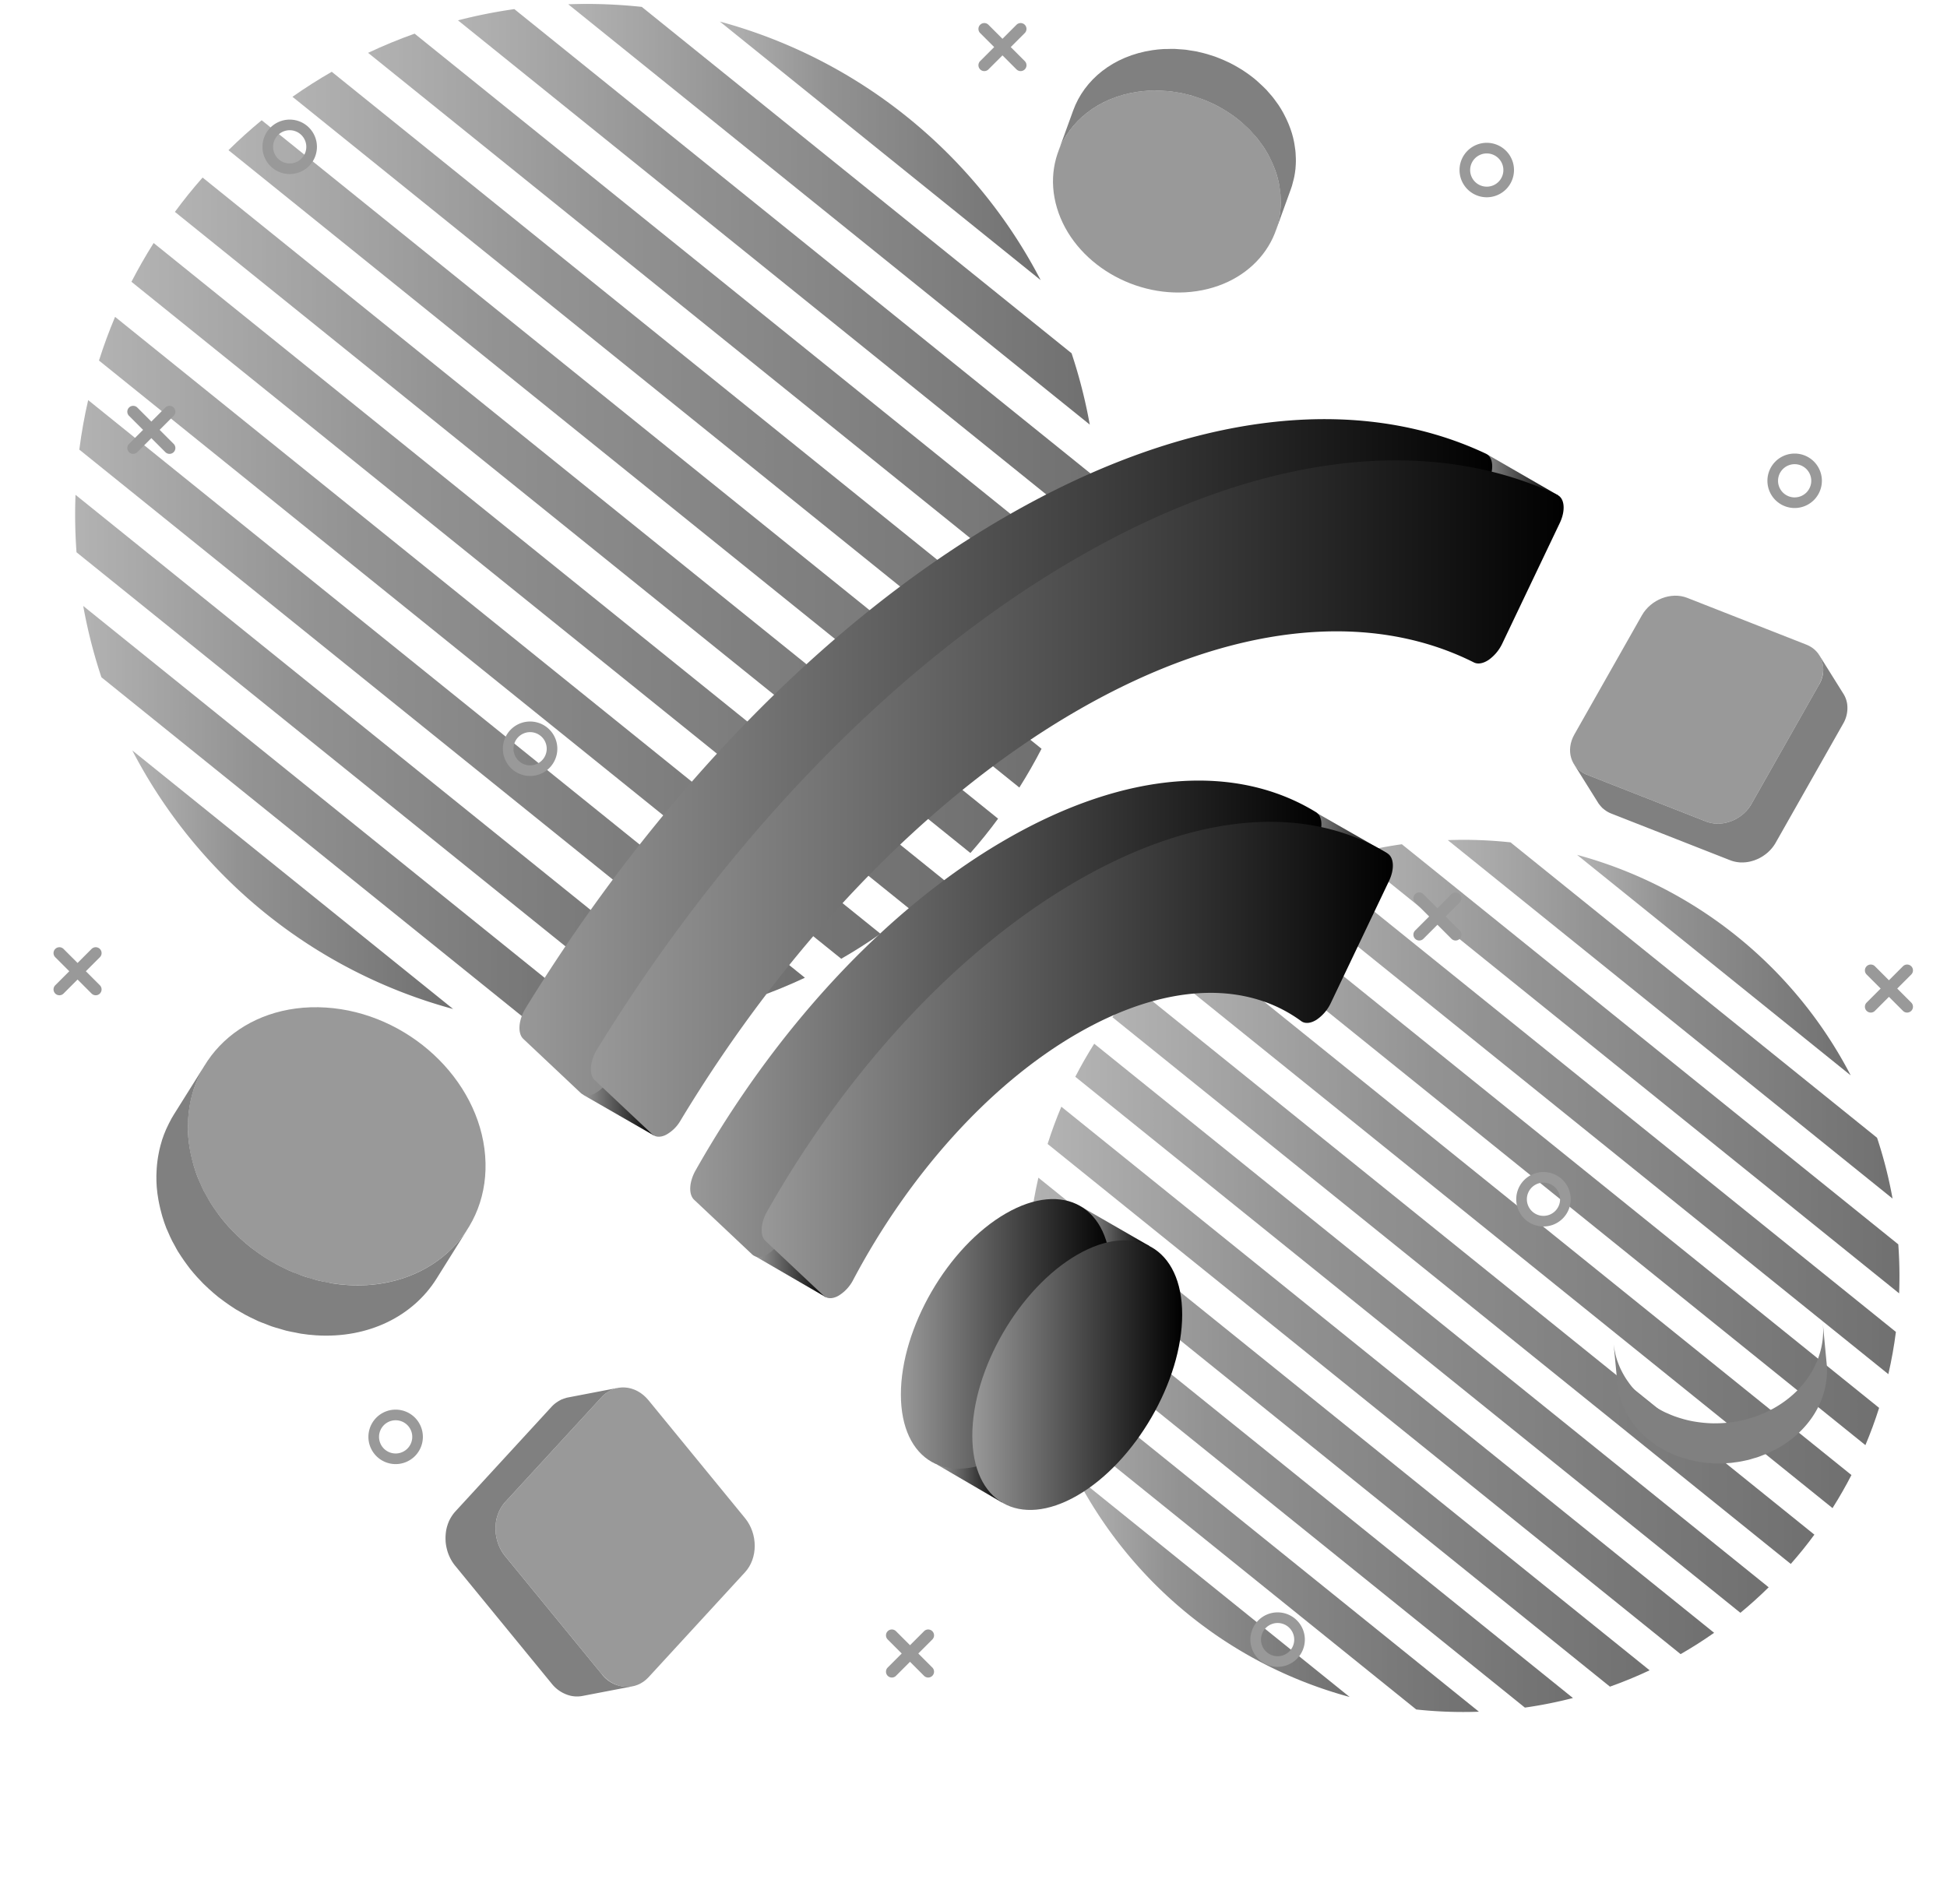 <svg xmlns="http://www.w3.org/2000/svg" xmlns:xlink="http://www.w3.org/1999/xlink" width="633" height="619" viewBox="0 0 633 619">
  <defs>
    <linearGradient id="linear-gradient" x1="-0.068" y1="1.381" x2="1.201" y2="1.381" gradientUnits="objectBoundingBox">
      <stop offset="0" stop-color="#8b8b8b"/>
      <stop offset="0.311" stop-color="#4a4a4a"/>
      <stop offset="1"/>
    </linearGradient>
    <linearGradient id="linear-gradient-27" x1="-0.007" y1="0.5" x2="1.001" y2="0.5" gradientUnits="objectBoundingBox">
      <stop offset="0" stop-color="#9a9a9a"/>
      <stop offset="1"/>
    </linearGradient>
  </defs>
  <g id="image" transform="translate(31.237 -35.911)">
    <g id="OBJECTS" transform="translate(-30.934 35.677)">
      <g id="Group_5483" data-name="Group 5483" transform="translate(0 0)">
        <g id="Group_5463" data-name="Group 5463" transform="translate(24.123 1.516)">
          <g id="Group_5461" data-name="Group 5461" opacity="0.6">
            <path id="Path_27235" data-name="Path 27235" d="M339.445,238.011q1.842-8,2.879-16.1L121.55,43.962Q113.862,46.7,106.427,50.2Z" transform="translate(-11.18 -34.302)" fill="url(#linear-gradient)"/>
            <path id="Path_27236" data-name="Path 27236" d="M337.289,261.752q2.957-7.012,5.232-14.205L101.2,53.039q-6.535,3.752-12.771,8.13Z" transform="translate(-17.771 -30.978)" fill="url(#linear-gradient)"/>
            <path id="Path_27237" data-name="Path 27237" d="M177.969,37.851A166.963,166.963,0,0,0,154.057,37L323.612,173.663a166.851,166.851,0,0,0-5.91-23.187Z" transform="translate(6.26 -36.891)" fill="url(#linear-gradient)"/>
            <path id="Path_27238" data-name="Path 27238" d="M335.725,209.35a167.391,167.391,0,0,0-.318-18.68L146.141,38.12a167.088,167.088,0,0,0-18.322,3.656Z" transform="translate(-3.347 -36.441)" fill="url(#linear-gradient)"/>
            <path id="Path_27239" data-name="Path 27239" d="M330.326,281.539q3.9-6.191,7.213-12.608L83.993,64.57Q78.425,69.156,73.2,74.3Z" transform="translate(-23.345 -26.756)" fill="url(#linear-gradient)"/>
            <path id="Path_27240" data-name="Path 27240" d="M323.708,292.352c1.508-1.872,2.959-3.771,4.373-5.686L69.454,78.208c-1.571,1.788-3.12,3.609-4.629,5.481s-2.959,3.771-4.373,5.687L319.081,297.834C320.652,296.044,322.2,294.223,323.708,292.352Z" transform="translate(-28.014 -21.762)" fill="url(#linear-gradient)"/>
            <path id="Path_27241" data-name="Path 27241" d="M50.317,214.558a166.611,166.611,0,0,0,104.3,84.067Z" transform="translate(-31.725 28.164)" fill="url(#linear-gradient)"/>
            <path id="Path_27242" data-name="Path 27242" d="M226.419,324.95a167.08,167.08,0,0,0,18.322-3.654L36.835,153.72a167.038,167.038,0,0,0,.32,18.68Z" transform="translate(-36.708 5.887)" fill="url(#linear-gradient)"/>
            <path id="Path_27243" data-name="Path 27243" d="M184.279,315.983a166.759,166.759,0,0,0,23.912.851L38.636,180.17a166.848,166.848,0,0,0,5.91,23.187Z" transform="translate(-36.003 15.572)" fill="url(#linear-gradient)"/>
            <path id="Path_27244" data-name="Path 27244" d="M303.657,310.759q5.568-4.586,10.789-9.727L57.324,93.79q-3.9,6.191-7.213,12.608Z" transform="translate(-31.801 -16.057)" fill="url(#linear-gradient)"/>
            <path id="Path_27245" data-name="Path 27245" d="M294.438,125.151a166.6,166.6,0,0,0-104.3-84.067Z" transform="translate(19.473 -35.356)" fill="url(#linear-gradient)"/>
            <path id="Path_27246" data-name="Path 27246" d="M258.478,325.224q7.689-2.736,15.123-6.234L40.583,131.175q-1.842,8-2.879,16.1Z" transform="translate(-36.344 -2.368)" fill="url(#linear-gradient)"/>
            <path id="Path_27247" data-name="Path 27247" d="M283.7,320.078q6.535-3.752,12.771-8.129L47.616,111.364q-2.957,7.013-5.232,14.205Z" transform="translate(-34.63 -9.622)" fill="url(#linear-gradient)"/>
          </g>
          <g id="Group_5462" data-name="Group 5462" transform="translate(309.553 271.785)" opacity="0.6">
            <path id="Path_27248" data-name="Path 27248" d="M266.6,316.238q-1.572,6.82-2.456,13.733L452.424,481.727q6.556-2.332,12.9-5.316Z" transform="translate(-262.984 -206.389)" fill="url(#linear-gradient)"/>
            <path id="Path_27249" data-name="Path 27249" d="M272.6,299.344q-2.521,5.982-4.463,12.115l205.8,165.88q5.576-3.2,10.892-6.932Z" transform="translate(-261.522 -212.575)" fill="url(#linear-gradient)"/>
            <path id="Path_27250" data-name="Path 27250" d="M389.145,473.848a142.323,142.323,0,0,0,20.393.726l-144.6-116.55a142.3,142.3,0,0,0,5.04,19.774Z" transform="translate(-262.692 -191.089)" fill="url(#linear-gradient)"/>
            <path id="Path_27251" data-name="Path 27251" d="M263.4,335.466a142.431,142.431,0,0,0,.272,15.931l161.408,130.1a142.809,142.809,0,0,0,15.625-3.116Z" transform="translate(-263.294 -199.348)" fill="url(#linear-gradient)"/>
            <path id="Path_27252" data-name="Path 27252" d="M280.876,284.355q-3.33,5.279-6.152,10.753l216.23,174.283q4.748-3.912,9.2-8.294Z" transform="translate(-259.108 -218.064)" fill="url(#linear-gradient)"/>
            <path id="Path_27253" data-name="Path 27253" d="M287.271,275.741c-1.286,1.6-2.523,3.216-3.728,4.85L504.106,458.368c1.339-1.525,2.66-3.078,3.947-4.674s2.525-3.216,3.73-4.851L291.218,271.067C289.879,272.593,288.558,274.145,287.271,275.741Z" transform="translate(-255.879 -222.929)" fill="url(#linear-gradient)"/>
            <path id="Path_27254" data-name="Path 27254" d="M483.093,311.1a142.088,142.088,0,0,0-88.951-71.694Z" transform="translate(-215.382 -234.522)" fill="url(#linear-gradient)"/>
            <path id="Path_27255" data-name="Path 27255" d="M356.621,236.879A142.532,142.532,0,0,0,341,240L518.3,382.907a142.745,142.745,0,0,0-.272-15.931Z" transform="translate(-234.842 -235.448)" fill="url(#linear-gradient)"/>
            <path id="Path_27256" data-name="Path 27256" d="M383.764,236.651a142.343,142.343,0,0,0-20.394-.727l144.6,116.55a142.693,142.693,0,0,0-5.04-19.774Z" transform="translate(-226.649 -235.831)" fill="url(#linear-gradient)"/>
            <path id="Path_27257" data-name="Path 27257" d="M303.618,259.437q-4.746,3.91-9.2,8.294L513.7,444.472q3.33-5.279,6.152-10.752Z" transform="translate(-251.897 -227.188)" fill="url(#linear-gradient)"/>
            <path id="Path_27258" data-name="Path 27258" d="M274.9,387.349a142.076,142.076,0,0,0,88.951,71.694Z" transform="translate(-259.044 -180.351)" fill="url(#linear-gradient)"/>
            <path id="Path_27259" data-name="Path 27259" d="M335.649,241.862q-6.558,2.332-12.9,5.316L521.474,407.351q1.574-6.822,2.456-13.733Z" transform="translate(-241.522 -233.623)" fill="url(#linear-gradient)"/>
            <path id="Path_27260" data-name="Path 27260" d="M318.293,249.6q-5.576,3.2-10.891,6.932L519.636,427.6q2.519-5.982,4.462-12.115Z" transform="translate(-247.143 -230.789)" fill="url(#linear-gradient)"/>
          </g>
        </g>
        <g id="Group_5481" data-name="Group 5481" transform="translate(0 0)">
          <rect id="Rectangle_902" data-name="Rectangle 902" width="633" height="619" transform="translate(-0.303 0.235)" fill="none" opacity="0.5"/>
          <g id="Group_5480" data-name="Group 5480" transform="translate(50.54 16.116)">
            <g id="Group_5479" data-name="Group 5479">
              <g id="Group_5466" data-name="Group 5466" transform="translate(291.494)">
                <g id="Group_5465" data-name="Group 5465">
                  <g id="Group_5464" data-name="Group 5464" transform="translate(0 13.54)">
                    <path id="Path_27261" data-name="Path 27261" d="M342.2,84.976c5.343,17.9-6.334,34.807-26.061,37.761-19.745,2.956-40.083-9.157-45.428-27.056s6.336-34.793,26.081-37.748C316.516,54.978,336.85,67.078,342.2,84.976Z" transform="translate(-269.412 -57.489)" fill="#999"/>
                  </g>
                  <path id="Path_27262" data-name="Path 27262" d="M301.274,61.167c.8-.021,1.611-.052,2.411-.026.5.016.988.076,1.482.111.719.049,1.441.082,2.153.168.525.061,1.038.168,1.559.25.678.107,1.361.2,2.031.337.246.051.484.12.73.176.863.194,1.721.406,2.57.652.384.112.765.243,1.145.365.729.234,1.458.477,2.174.747q.439.166.873.342,1.27.512,2.5,1.1c.157.075.318.142.477.22.947.466,1.87.971,2.777,1.5.228.134.451.273.676.411q1.148.7,2.245,1.465c.16.112.324.217.484.331.842.607,1.657,1.246,2.447,1.91.217.182.428.373.641.559q.91.8,1.773,1.646c.213.212.43.422.639.637.5.521.98,1.064,1.452,1.611.272.313.555.618.816.939.519.641,1,1.3,1.477,1.975.165.234.348.455.508.693.577.858,1.109,1.742,1.608,2.646.138.249.261.5.395.754q.547,1.049,1.021,2.134c.122.277.246.555.361.836.392.966.754,1.945,1.053,2.95.269.9.484,1.8.669,2.7.059.283.1.564.148.846.111.622.2,1.242.272,1.857q.053.473.092.944c.048.6.074,1.2.086,1.794.005.288.016.578.012.865q-.012,1.1-.112,2.19c-.012.13-.012.261-.026.389-.089.863-.224,1.713-.392,2.555-.049.245-.112.482-.167.724-.138.6-.29,1.2-.466,1.79-.152.5-.3,1.005-.477,1.5l4.913-13.551c.13-.361.254-.723.369-1.089.041-.134.067-.273.105-.407.178-.592.331-1.189.469-1.792.055-.242.119-.478.167-.721.167-.842.3-1.693.391-2.556,0-.018.008-.034.01-.052.011-.109.007-.221.018-.331q.1-1.088.112-2.194c0-.287-.007-.577-.012-.866-.012-.6-.038-1.193-.086-1.794-.026-.313-.055-.627-.089-.944-.071-.616-.164-1.235-.275-1.857-.049-.283-.089-.563-.148-.847-.184-.9-.4-1.8-.668-2.7-.3-1-.663-1.984-1.053-2.951-.116-.283-.239-.559-.361-.836q-.473-1.086-1.023-2.134c-.131-.251-.256-.5-.391-.753-.485-.873-.995-1.731-1.549-2.563-.019-.029-.041-.055-.063-.083-.156-.235-.339-.456-.5-.687-.477-.674-.959-1.339-1.48-1.981-.26-.321-.542-.624-.814-.937-.352-.406-.689-.825-1.057-1.217-.127-.135-.266-.26-.4-.395-.209-.216-.425-.425-.641-.635q-.861-.85-1.775-1.649c-.212-.186-.421-.376-.638-.559-.111-.092-.212-.193-.324-.284-.687-.566-1.4-1.1-2.124-1.626-.157-.113-.321-.219-.481-.331-.439-.3-.87-.615-1.32-.9-.3-.2-.617-.373-.926-.561-.227-.138-.448-.277-.676-.41-.861-.5-1.734-.989-2.63-1.434-.05-.025-.1-.044-.149-.068-.156-.077-.318-.143-.475-.219q-1.236-.588-2.5-1.1-.434-.174-.872-.342c-.262-.1-.519-.212-.784-.306-.459-.164-.93-.3-1.395-.444-.378-.122-.756-.251-1.138-.362-.853-.247-1.713-.459-2.581-.654-.242-.055-.478-.123-.719-.173-.04-.008-.078-.02-.117-.029-.637-.13-1.284-.209-1.928-.31-.516-.082-1.026-.187-1.548-.25-.712-.086-1.433-.117-2.152-.168-.495-.034-.985-.094-1.484-.111-.8-.026-1.605.005-2.411.027-.419.011-.835-.008-1.254.016q-1.838.1-3.674.377c-12.722,1.906-22.094,9.595-25.724,19.61l-4.914,13.552c3.63-10.015,13-17.705,25.725-19.61q1.836-.275,3.675-.377C300.438,61.162,300.854,61.18,301.274,61.167Z" transform="translate(-268.969 -47.578)" fill="gray"/>
                </g>
              </g>
              <g id="Group_5468" data-name="Group 5468" transform="translate(459.604 177.808)">
                <g id="Group_5467" data-name="Group 5467">
                  <path id="Path_27263" data-name="Path 27263" d="M397.958,235.945c-5.206-2.044-7.032-7.907-4.085-13.107l21.932-38.7c2.947-5.2,9.545-7.753,14.752-5.711l38.736,15.211c5.206,2.044,7.032,7.907,4.085,13.107l-21.934,38.7c-2.947,5.2-9.545,7.754-14.752,5.711Z" transform="translate(-392.465 -177.729)" fill="#999"/>
                  <path id="Path_27264" data-name="Path 27264" d="M394.888,229.063c-.134-.12-.261-.246-.385-.373a8.415,8.415,0,0,1-.7-.828c-.131-.179-.28-.347-.4-.536v0a0,0,0,0,0,0,0l7.881,12.606c.06.1.124.193.189.288s.145.16.209.246a7.886,7.886,0,0,0,.7.828c.066.067.112.146.179.212s.142.1.2.161a8.323,8.323,0,0,0,.854.669c.137.1.264.2.407.284a9.115,9.115,0,0,0,1.467.743l38.735,15.211a9.884,9.884,0,0,0,1.309.4c.116.029.229.053.346.077a10.611,10.611,0,0,0,1.243.183c.029,0,.06.011.09.014h.022a11.328,11.328,0,0,0,1.708-.016c.049,0,.1,0,.149,0,.034,0,.07-.014.1-.016a11.845,11.845,0,0,0,1.339-.21c.027-.005.055-.007.083-.014.074-.016.143-.044.219-.061.325-.079.652-.171.971-.276.068-.023.139-.034.206-.057s.108-.048.163-.067q.529-.191,1.041-.428c.046-.022.094-.037.142-.059a.216.216,0,0,0,.03-.016,13.545,13.545,0,0,0,1.2-.663c.04-.026.086-.045.127-.071s.094-.072.143-.105a13.131,13.131,0,0,0,1.327-.975c.007-.005.014-.008.019-.014s.027-.029.04-.04a12.752,12.752,0,0,0,1.474-1.488c.011-.011.018-.023.027-.034a12.162,12.162,0,0,0,1.228-1.771l21.934-38.7a10.073,10.073,0,0,0,1.328-6.308,8.432,8.432,0,0,0-1.2-3.366l-7.881-12.6a9.367,9.367,0,0,1-.126,9.674L451.1,240.26a12.406,12.406,0,0,1-1.228,1.773c-.01.011-.016.022-.026.031a12.748,12.748,0,0,1-1.475,1.488c-.021.016-.037.036-.057.053a13.33,13.33,0,0,1-1.329.977c-.09.059-.178.117-.271.173a12.084,12.084,0,0,1-1.2.664c-.055.027-.112.046-.167.072-.343.16-.693.3-1.046.429-.12.044-.243.085-.366.124-.322.107-.649.2-.977.277-.1.025-.2.053-.3.074a12.05,12.05,0,0,1-1.339.21c-.085.008-.169.011-.253.016a11.332,11.332,0,0,1-1.709.016c-.036,0-.074-.01-.109-.012a10.29,10.29,0,0,1-1.243-.184c-.117-.025-.231-.049-.347-.076a9.833,9.833,0,0,1-1.309-.4l-38.735-15.211a9.207,9.207,0,0,1-1.466-.743c-.143-.089-.272-.19-.409-.284A8.338,8.338,0,0,1,394.888,229.063Z" transform="translate(-392.122 -172.543)" fill="gray"/>
                </g>
              </g>
              <g id="Group_5473" data-name="Group 5473" transform="translate(473.642 388.406)">
                <g id="Group_5472" data-name="Group 5472">
                  <path id="Path_27268" data-name="Path 27268" d="M453.487,379.241c-.653.331-1.3.668-1.969.959-.414.18-.84.321-1.261.485-.608.24-1.213.493-1.832.7-.454.153-.918.266-1.374.4-.6.176-1.2.369-1.8.515-.221.053-.445.089-.665.139-.784.176-1.572.337-2.363.466-.359.059-.72.1-1.081.145-.691.093-1.381.178-2.074.232-.284.025-.567.044-.851.062-.827.048-1.656.074-2.48.072-.16,0-.318.008-.477,0-.959-.014-1.914-.068-2.865-.152-.24-.021-.477-.048-.714-.072-.81-.086-1.615-.194-2.414-.329-.174-.029-.35-.052-.523-.083q-1.391-.256-2.753-.615c-.249-.066-.495-.139-.742-.209q-1.059-.3-2.094-.66c-.258-.09-.518-.179-.773-.275-.616-.23-1.219-.49-1.818-.757-.346-.15-.7-.29-1.036-.452-.675-.322-1.331-.682-1.981-1.046-.225-.128-.462-.239-.686-.372q-1.211-.719-2.35-1.544c-.208-.15-.411-.311-.616-.466q-.857-.648-1.668-1.352c-.208-.18-.418-.359-.622-.546-.7-.641-1.376-1.3-2.014-2.01-.572-.638-1.1-1.292-1.6-1.959-.158-.209-.3-.425-.451-.635-.332-.467-.652-.94-.948-1.418q-.227-.367-.44-.739-.41-.713-.769-1.44c-.116-.235-.239-.469-.347-.7-.28-.608-.531-1.223-.76-1.842-.041-.109-.092-.217-.133-.328-.261-.745-.482-1.495-.671-2.249-.055-.219-.1-.439-.143-.657-.123-.548-.229-1.1-.314-1.65-.072-.471-.148-.94-.193-1.413l1.245,13.03c.031.347.072.693.12,1.037.018.128.052.251.071.376.085.553.193,1.1.314,1.653.048.219.089.439.143.656.19.757.41,1.507.671,2.25a.221.221,0,0,1,.015.045c.033.093.081.185.115.277.228.622.482,1.235.762,1.846.108.238.231.47.348.706.24.484.495.963.769,1.439.142.247.288.495.439.739.3.48.616.95.948,1.417.149.213.292.428.451.637.5.665,1.027,1.321,1.6,1.958.637.709,1.316,1.372,2.012,2.012.2.187.414.365.622.544.541.473,1.1.922,1.669,1.354.2.154.406.314.615.466.736.527,1.488,1.036,2.268,1.5.027.016.056.029.083.044.221.134.456.243.682.37.652.367,1.307.725,1.984,1.049.34.162.69.3,1.034.452.447.2.884.409,1.34.587.157.062.321.111.479.169.257.1.514.183.772.273.691.242,1.392.46,2.1.661.249.071.492.145.74.209.127.033.251.075.376.107.784.2,1.577.362,2.376.507.174.031.35.055.525.086.477.081.952.165,1.432.228.327.042.654.066.981.1.239.026.475.052.714.072.9.081,1.807.139,2.715.153.051,0,.1,0,.149,0,.158,0,.316,0,.477,0,.825,0,1.654-.025,2.482-.072.281-.018.563-.038.847-.06.254-.021.507-.029.761-.055.44-.044.88-.119,1.318-.179.361-.046.719-.087,1.075-.145.8-.128,1.585-.29,2.373-.467.217-.051.439-.085.656-.138.036-.008.072-.014.108-.023.572-.141,1.135-.328,1.7-.5.456-.134.914-.246,1.366-.4.617-.208,1.224-.462,1.831-.7.421-.165.846-.307,1.261-.486.667-.291,1.317-.63,1.969-.959.34-.174.689-.32,1.022-.5.978-.534,1.937-1.113,2.869-1.739,9.7-6.515,14.4-16.472,13.476-26.1L470.851,350.9c.919,9.631-3.78,19.588-13.476,26.1q-1.4.939-2.869,1.739C454.174,378.92,453.826,379.069,453.487,379.241Z" transform="translate(-402.709 -324.918)" fill="gray"/>
                </g>
              </g>
              <g id="Group_5475" data-name="Group 5475" transform="translate(93.999 435.226)">
                <g id="Group_5474" data-name="Group 5474">
                  <path id="Path_27269" data-name="Path 27269" d="M171.247,369.313c4.212-4.583,11.033-4.127,15.248,1.022l31.37,38.311c4.215,5.148,4.219,13.022.005,17.607l-31.347,34.11c-4.212,4.582-11.033,4.127-15.249-1.019l-31.368-38.311c-4.215-5.149-4.217-13.024-.005-17.609Z" transform="translate(-120.496 -366.153)" fill="#999"/>
                  <path id="Path_27270" data-name="Path 27270" d="M178.458,367.118c.178-.089.359-.172.542-.25a9.719,9.719,0,0,1,1.141-.4c.239-.067.474-.152.715-.2h0l-16.252,3.12c-.124.025-.25.05-.374.079s-.225.086-.34.119a8.793,8.793,0,0,0-1.143.4c-.1.038-.2.055-.292.1s-.164.105-.25.149a9.251,9.251,0,0,0-1.038.615c-.153.105-.31.2-.458.311a10.153,10.153,0,0,0-1.361,1.224L128,406.5a11.231,11.231,0,0,0-.941,1.2c-.075.107-.146.216-.217.327a11.347,11.347,0,0,0-.69,1.219c-.015.029-.036.057-.051.086a.08.08,0,0,1-.008.022,12.688,12.688,0,0,0-.669,1.781c-.016.053-.044.1-.059.156-.011.037-.015.075-.025.112a13.832,13.832,0,0,0-.32,1.475c-.005.029-.015.06-.02.09-.012.085-.012.168-.023.254-.049.37-.085.743-.1,1.119,0,.079-.019.158-.022.238s.005.131,0,.2c-.008.418,0,.832.026,1.251,0,.057,0,.115,0,.172,0,.012.005.026.005.037a14.516,14.516,0,0,0,.206,1.512c.01.055.012.108.022.164s.038.124.052.189a14.556,14.556,0,0,0,.481,1.771c0,.008,0,.018.005.026s.019.037.026.057a14.155,14.155,0,0,0,.952,2.127.231.231,0,0,0,.025.041A13.379,13.379,0,0,0,128,424.108l31.368,38.311a11.207,11.207,0,0,0,6.017,3.914,9.4,9.4,0,0,0,3.977.1l16.252-3.12a10.431,10.431,0,0,1-9.994-4.014l-31.368-38.311A13.457,13.457,0,0,1,142.909,419c-.007-.015-.016-.027-.023-.04a13.912,13.912,0,0,1-.952-2.129c-.01-.029-.023-.053-.033-.082a14.826,14.826,0,0,1-.481-1.772c-.025-.117-.052-.232-.072-.35a14.617,14.617,0,0,1-.206-1.515c-.005-.068,0-.135-.008-.2-.029-.421-.034-.839-.026-1.258,0-.142.01-.287.018-.429.019-.377.055-.751.1-1.124.015-.112.025-.227.042-.34a13.669,13.669,0,0,1,.32-1.474c.026-.092.056-.18.083-.272a12.734,12.734,0,0,1,.669-1.78c.018-.036.04-.071.057-.107a12,12,0,0,1,.69-1.219c.071-.111.143-.219.219-.328a10.864,10.864,0,0,1,.941-1.2L175.6,369.27a10.44,10.44,0,0,1,1.361-1.224c.149-.113.306-.206.458-.31A10.315,10.315,0,0,1,178.458,367.118Z" transform="translate(-124.851 -366.109)" fill="gray"/>
                </g>
              </g>
              <g id="Group_5478" data-name="Group 5478" transform="translate(0 311.608)">
                <g id="Group_5477" data-name="Group 5477">
                  <g id="Group_5476" data-name="Group 5476" transform="translate(10.225)">
                    <path id="Path_27271" data-name="Path 27271" d="M63.663,317.848c-1.962-24.916,18.065-43.755,44.7-42.077,26.662,1.679,49.866,23.247,51.83,48.163s-18.068,43.736-44.728,42.056C88.827,364.31,65.623,342.765,63.663,317.848Z" transform="translate(-63.53 -275.668)" fill="#999"/>
                  </g>
                  <path id="Path_27272" data-name="Path 27272" d="M111.651,360.152c-1.059-.2-2.122-.384-3.164-.643-.645-.161-1.271-.379-1.909-.563-.926-.265-1.861-.51-2.769-.825-.667-.228-1.309-.512-1.967-.766-.858-.329-1.725-.639-2.564-1.011-.306-.137-.6-.3-.9-.433-1.075-.5-2.138-1.015-3.179-1.575-.473-.254-.932-.531-1.395-.8-.891-.51-1.773-1.034-2.634-1.589q-.527-.34-1.046-.693-1.518-1.025-2.967-2.139c-.184-.142-.377-.276-.56-.422-1.108-.876-2.175-1.8-3.213-2.747-.261-.238-.514-.482-.769-.727q-1.305-1.236-2.525-2.547c-.178-.193-.363-.374-.538-.568-.932-1.029-1.818-2.094-2.667-3.185-.231-.3-.452-.609-.679-.911q-.969-1.3-1.857-2.652c-.221-.336-.445-.674-.658-1.012-.512-.825-.982-1.669-1.447-2.515-.268-.486-.552-.964-.8-1.459-.5-.984-.944-1.989-1.377-3-.15-.351-.327-.7-.469-1.049-.515-1.284-.962-2.593-1.362-3.913-.111-.363-.2-.732-.3-1.1q-.422-1.527-.738-3.078c-.082-.4-.167-.794-.236-1.2-.24-1.374-.44-2.758-.549-4.157-.1-1.257-.128-2.5-.116-3.723,0-.387.029-.766.042-1.149.033-.843.082-1.679.165-2.5.041-.425.092-.844.146-1.262q.16-1.2.393-2.372c.074-.378.141-.762.227-1.135.217-.96.474-1.9.762-2.832.051-.165.089-.339.142-.5.359-1.1.776-2.179,1.231-3.23.131-.306.281-.6.421-.9.348-.75.717-1.489,1.112-2.21.339-.613.672-1.232,1.044-1.824L61.735,305.586c-.272.433-.534.874-.788,1.32-.092.164-.163.34-.254.5-.4.723-.765,1.463-1.113,2.213-.141.3-.29.594-.422.9-.455,1.055-.873,2.131-1.231,3.232-.008.025-.019.044-.026.068-.045.138-.071.286-.115.428q-.434,1.4-.765,2.84c-.085.373-.152.757-.227,1.135-.153.781-.286,1.571-.392,2.372-.056.418-.105.837-.148,1.261-.082.825-.133,1.661-.164,2.5-.015.385-.04.765-.042,1.15-.011,1.224.016,2.465.115,3.725.111,1.4.31,2.78.551,4.156.07.4.154.8.235,1.2q.316,1.551.738,3.077c.1.367.193.734.3,1.1.388,1.28.812,2.545,1.3,3.788.018.042.041.085.057.126.141.354.314.693.464,1.044.433,1.012.88,2.021,1.381,3.007.25.49.534.969.8,1.452.346.631.667,1.272,1.041,1.891.13.212.276.415.408.628.212.342.436.675.657,1.01.592.9,1.212,1.79,1.859,2.656.227.3.444.609.678.91.117.152.224.311.344.463.74.93,1.519,1.835,2.322,2.723.174.193.358.376.537.568.485.522.965,1.048,1.47,1.553.342.339.7.661,1.055,1,.257.242.508.486.769.724.985.9,1.991,1.781,3.038,2.616.056.046.117.086.174.133.183.145.376.276.562.421.965.745,1.954,1.455,2.966,2.141q.518.35,1.045.69c.314.2.62.425.94.62.553.344,1.134.649,1.7.974.462.265.918.541,1.388.794,1.045.563,2.112,1.083,3.193,1.581.3.139.589.3.891.429.051.023.1.048.145.072.8.348,1.623.634,2.436.945.652.251,1.29.533,1.954.762.91.311,1.843.555,2.768.824.639.183,1.264.4,1.91.56,1.041.261,2.1.445,3.163.645.551.1,1.09.245,1.645.329q2.435.383,4.914.541c17.177,1.082,31.6-6.342,39.164-18.424l10.234-16.35c-7.564,12.084-21.987,19.509-39.164,18.427q-2.478-.156-4.914-.541C112.739,360.394,112.2,360.254,111.651,360.152Z" transform="translate(-56.045 -270.699)" fill="gray"/>
                </g>
              </g>
            </g>
          </g>
        </g>
        <g id="Group_5482" data-name="Group 5482" transform="translate(17.105 7.728)">
          <path id="Path_27273" data-name="Path 27273" d="M64.191,144.908l-4.559-4.559,4.559-4.559A1.9,1.9,0,1,0,61.5,133.1l-4.559,4.559L52.38,133.1a1.9,1.9,0,1,0-2.694,2.694l4.559,4.559-4.559,4.559A1.9,1.9,0,1,0,52.38,147.6l4.559-4.559L61.5,147.6a1.9,1.9,0,0,0,2.694-2.694Z" transform="translate(-25.144 -8.08)" fill="#999"/>
          <path id="Path_27274" data-name="Path 27274" d="M266.739,53.806l-4.559-4.559,4.559-4.559A1.9,1.9,0,0,0,264.047,42l-4.56,4.559L254.927,42a1.9,1.9,0,0,0-2.693,2.693l4.559,4.559-4.559,4.559a1.9,1.9,0,0,0,2.693,2.693l4.559-4.559,4.56,4.559a1.9,1.9,0,0,0,2.693-2.693Z" transform="translate(49.022 -41.438)" fill="#999"/>
          <path id="Path_27275" data-name="Path 27275" d="M477.7,277.88l-4.559-4.56,4.559-4.559a1.9,1.9,0,0,0-2.694-2.693l-4.559,4.559-4.559-4.559a1.9,1.9,0,0,0-2.694,2.693l4.559,4.559-4.559,4.56a1.9,1.9,0,0,0,2.694,2.693l4.559-4.559,4.559,4.559a1.9,1.9,0,0,0,2.694-2.693Z" transform="translate(126.269 40.609)" fill="#999"/>
          <path id="Path_27276" data-name="Path 27276" d="M370.248,260.725l-4.559-4.559,4.559-4.559a1.9,1.9,0,0,0-2.694-2.694L363,253.472l-4.559-4.559a1.9,1.9,0,1,0-2.694,2.694l4.559,4.559-4.559,4.559a1.9,1.9,0,1,0,2.694,2.694L363,258.86l4.559,4.559a1.9,1.9,0,0,0,2.694-2.694Z" transform="translate(86.924 34.328)" fill="#999"/>
          <path id="Path_27277" data-name="Path 27277" d="M244.739,436.135l-4.559-4.559,4.559-4.559a1.9,1.9,0,1,0-2.694-2.694l-4.559,4.559-4.559-4.559a1.9,1.9,0,1,0-2.694,2.694l4.559,4.559-4.559,4.559a1.9,1.9,0,0,0,2.694,2.694l4.559-4.559,4.559,4.559a1.9,1.9,0,1,0,2.694-2.694Z" transform="translate(40.967 98.557)" fill="#999"/>
          <path id="Path_27278" data-name="Path 27278" d="M46.633,273.76,42.074,269.2l4.559-4.559a1.9,1.9,0,1,0-2.693-2.694l-4.559,4.559-4.559-4.559a1.9,1.9,0,1,0-2.693,2.693l4.559,4.56-4.559,4.559a1.9,1.9,0,0,0,2.693,2.694l4.559-4.56,4.559,4.56a1.9,1.9,0,0,0,2.693-2.694Z" transform="translate(-31.572 39.1)" fill="#999"/>
          <path id="Path_27279" data-name="Path 27279" d="M90.144,64.418A8.853,8.853,0,1,0,99,73.271,8.852,8.852,0,0,0,90.144,64.418Zm0,14.255a5.4,5.4,0,1,1,5.4-5.4A5.4,5.4,0,0,1,90.144,78.673Z" transform="translate(-13.367 -33.024)" fill="#999"/>
          <path id="Path_27280" data-name="Path 27280" d="M448.288,143.9a8.853,8.853,0,1,0,8.853,8.853A8.852,8.852,0,0,0,448.288,143.9Zm0,14.255a5.4,5.4,0,1,1,5.4-5.4A5.4,5.4,0,0,1,448.288,158.151Z" transform="translate(117.773 -3.922)" fill="#999"/>
          <path id="Path_27281" data-name="Path 27281" d="M147.354,207.672a8.853,8.853,0,1,0,8.853,8.853A8.852,8.852,0,0,0,147.354,207.672Zm0,14.253a5.4,5.4,0,1,1,5.4-5.4A5.4,5.4,0,0,1,147.354,221.925Z" transform="translate(7.582 19.431)" fill="#999"/>
          <path id="Path_27282" data-name="Path 27282" d="M325.245,419.694a8.853,8.853,0,1,0,8.853,8.853A8.852,8.852,0,0,0,325.245,419.694Zm0,14.255a5.4,5.4,0,1,1,5.4-5.4A5.4,5.4,0,0,1,325.245,433.949Z" transform="translate(72.719 97.066)" fill="#999"/>
          <path id="Path_27283" data-name="Path 27283" d="M388.514,314.891a8.853,8.853,0,1,0,8.853,8.853A8.853,8.853,0,0,0,388.514,314.891Zm0,14.253a5.4,5.4,0,1,1,5.4-5.4A5.4,5.4,0,0,1,388.514,329.144Z" transform="translate(95.886 58.691)" fill="#999"/>
          <path id="Path_27284" data-name="Path 27284" d="M115.357,371.443a8.853,8.853,0,1,0,8.853,8.853A8.852,8.852,0,0,0,115.357,371.443Zm0,14.255a5.4,5.4,0,1,1,5.4-5.4A5.4,5.4,0,0,1,115.357,385.7Z" transform="translate(-4.135 79.398)" fill="#999"/>
          <path id="Path_27285" data-name="Path 27285" d="M375.018,69.942a8.853,8.853,0,1,0,8.853,8.853A8.852,8.852,0,0,0,375.018,69.942Zm0,14.255a5.4,5.4,0,1,1,5.4-5.4A5.4,5.4,0,0,1,375.018,84.2Z" transform="translate(90.944 -31.001)" fill="#999"/>
        </g>
      </g>
      <g id="Group_5486" data-name="Group 5486" transform="translate(168.576 136.512)">
        <path id="Path_27286" data-name="Path 27286" d="M370.234,153.678l3.488-9.551L396.731,157.4l-9.187-.784Z" transform="translate(-59.037 -132.622)" fill="url(#linear-gradient-27)"/>
        <path id="Path_27287" data-name="Path 27287" d="M328.123,237.548l5.892-7.963,22.654,12.957Z" transform="translate(-74.456 -101.33)" fill="url(#linear-gradient-27)"/>
        <path id="Path_27288" data-name="Path 27288" d="M281.644,336.923l-5.5-13.767,22.312,12.857-6.026,1.51-3.357-.813Z" transform="translate(-93.489 -67.068)" fill="url(#linear-gradient-27)"/>
        <path id="Path_27289" data-name="Path 27289" d="M255.033,382.188l-13.286,3.124,21.267,12.413-4.541-7.346Z" transform="translate(-106.084 -45.452)" fill="url(#linear-gradient-27)"/>
        <path id="Path_27290" data-name="Path 27290" d="M206.02,329.1l-7.381,8.029,22.8,13.24-1.586-4.959Z" transform="translate(-121.869 -64.89)" fill="url(#linear-gradient-27)"/>
        <path id="Path_27291" data-name="Path 27291" d="M165.17,292.4l-7.61,5.589,23.066,13.265-2.474-7.077Z" transform="translate(-136.91 -78.331)" fill="url(#linear-gradient-27)"/>
        <g id="Group_5484" data-name="Group 5484">
          <path id="Path_27292" data-name="Path 27292" d="M301.452,345.464c0,21.622-15.276,47.967-34.117,58.846s-34.117,2.169-34.117-19.452,15.275-47.967,34.117-58.846S301.452,323.842,301.452,345.464Z" transform="translate(-109.207 -67.738)" fill="url(#linear-gradient-27)"/>
          <path id="Path_27293" data-name="Path 27293" d="M285.691,290.582c29-16.744,55.061-17.07,72.812-4.053,1.235.906,3.04.757,4.913-.4a13.492,13.492,0,0,0,4.753-5.575l18.871-39.565c1.85-3.874,1.638-7.672-.488-8.98-25.5-15.671-61.279-13.965-100.858,8.887S210.33,303.357,184.832,348.469c-2.123,3.756-2.333,7.808-.488,9.543l18.871,17.777c1.131,1.066,2.874,1.1,4.75.093a12.857,12.857,0,0,0,4.915-5.278C230.63,337.09,256.689,307.327,285.691,290.582Z" transform="translate(-127.563 -104.207)" fill="url(#linear-gradient-27)"/>
          <path id="Path_27294" data-name="Path 27294" d="M300.573,217.057c49.865-28.791,95.25-32.617,128.969-15.645,1.288.649,3.034.339,4.8-.85a13.7,13.7,0,0,0,4.456-5.381l18.651-39.1c1.94-4.067,1.6-8.013-.771-9.134-41.206-19.45-95.995-14.278-156.1,20.424s-114.9,92.794-156.1,159.823c-2.37,3.857-2.708,8.2-.772,10.025l18.651,17.568c1.067,1.005,2.686,1.1,4.451.246a12.172,12.172,0,0,0,4.8-4.7C205.324,294.426,250.707,245.846,300.573,217.057Z" transform="translate(-142.445 -135.705)" fill="url(#linear-gradient-27)"/>
        </g>
        <g id="Group_5485" data-name="Group 5485" transform="translate(23.225 13.41)">
          <path id="Path_27295" data-name="Path 27295" d="M318.45,355.282c0,21.622-15.274,47.967-34.115,58.846s-34.119,2.171-34.119-19.45,15.275-47.969,34.119-58.848S318.45,333.659,318.45,355.282Z" transform="translate(-126.207 -77.553)" fill="url(#linear-gradient-27)"/>
          <path id="Path_27296" data-name="Path 27296" d="M302.692,300.4c29-16.745,55.058-17.07,72.81-4.055,1.235.906,3.04.757,4.913-.4a13.463,13.463,0,0,0,4.753-5.575L404.039,250.8c1.85-3.876,1.638-7.672-.488-8.98-25.5-15.671-61.279-13.964-100.858,8.887S227.328,313.173,201.83,358.285c-2.123,3.757-2.333,7.808-.488,9.544L220.214,385.6c1.131,1.066,2.876,1.1,4.75.094a12.852,12.852,0,0,0,4.915-5.279C247.63,346.906,273.689,317.143,302.692,300.4Z" transform="translate(-144.563 -114.022)" fill="url(#linear-gradient-27)"/>
          <path id="Path_27297" data-name="Path 27297" d="M317.573,226.873c49.862-28.791,95.248-32.616,128.969-15.645,1.288.649,3.032.339,4.8-.85A13.705,13.705,0,0,0,455.791,205l18.654-39.105c1.937-4.066,1.6-8.013-.773-9.133-41.2-19.451-95.995-14.278-156.1,20.424s-114.9,92.794-156.1,159.825c-2.37,3.855-2.708,8.2-.772,10.024L179.351,364.6c1.067,1.005,2.686,1.1,4.451.246a12.153,12.153,0,0,0,4.8-4.7C222.323,304.242,267.705,255.664,317.573,226.873Z" transform="translate(-159.445 -145.521)" fill="url(#linear-gradient-27)"/>
        </g>
      </g>
    </g>
  </g>
</svg>
